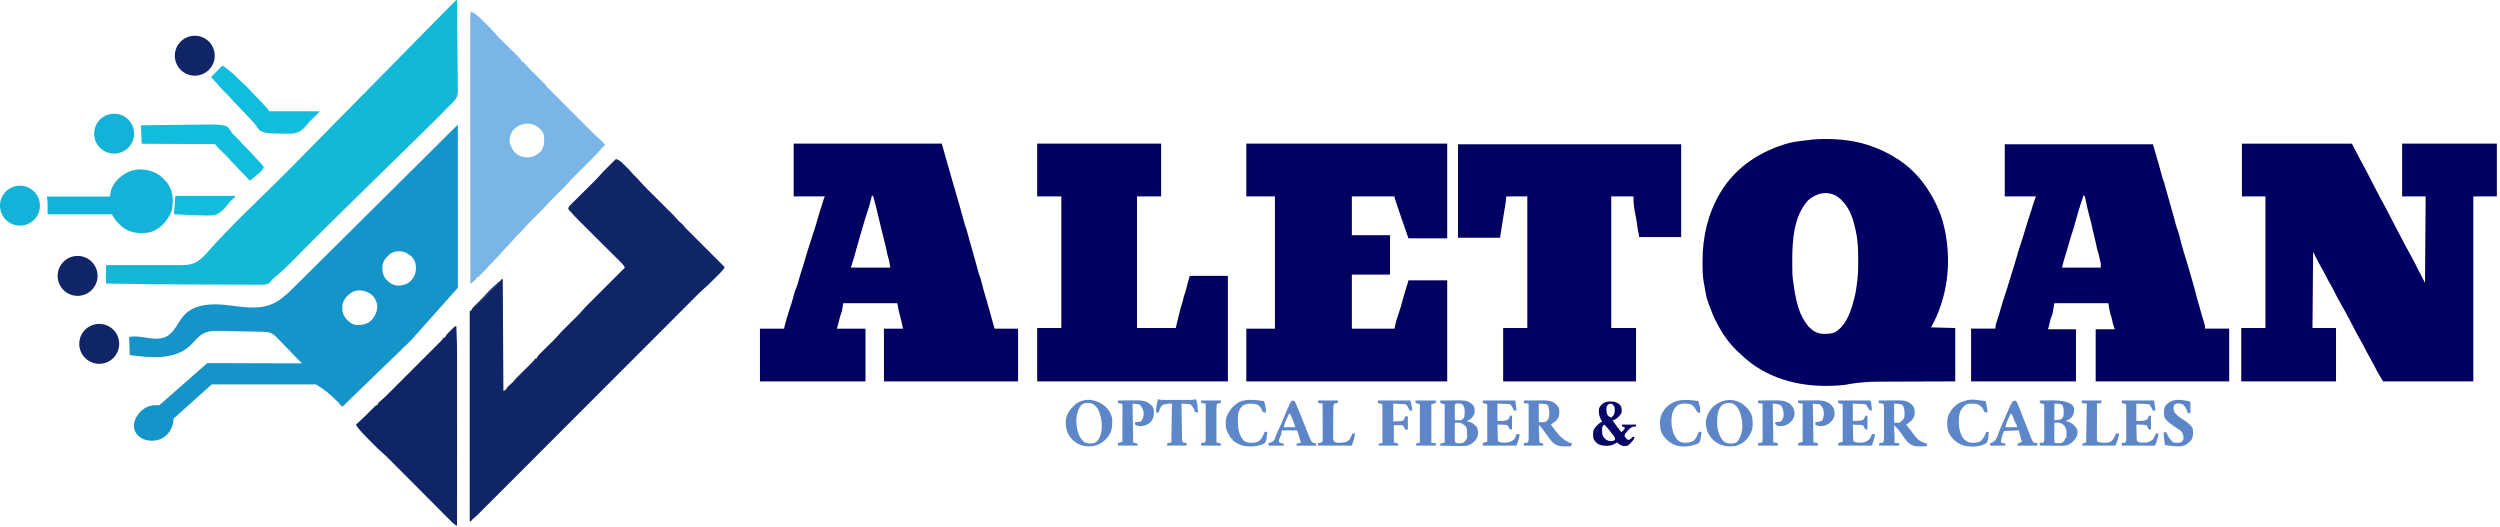 <svg width="223" height="47" viewBox="0 0 223 47" fill="none" xmlns="http://www.w3.org/2000/svg">
<path d="M172.251 29.201C173.713 26.57 174.097 23.5 173.486 20.55C173.471 20.485 173.457 20.419 173.442 20.354C173.206 19.269 172.773 18.226 172.197 17.277C172.177 17.243 172.157 17.211 172.137 17.179C171.448 16.03 170.539 15.038 169.422 14.288C169.363 14.25 169.304 14.211 169.245 14.173C168.434 13.642 167.517 13.216 166.594 12.924C166.531 12.905 166.47 12.887 166.41 12.869C165.103 12.479 163.643 12.359 162.286 12.409C162.077 12.418 161.871 12.427 161.663 12.448C161.6 12.456 161.538 12.464 161.476 12.472C160.844 12.546 160.205 12.611 159.584 12.755C157.095 13.439 154.876 14.856 153.511 17.087C153.481 17.137 153.452 17.186 153.423 17.235C152.341 19.069 151.868 21.142 151.867 23.258V23.424C151.867 24.02 151.871 24.605 151.976 25.194C151.994 25.288 152.012 25.381 152.028 25.475C152.119 26.007 152.202 26.563 152.398 27.067C152.446 27.183 152.49 27.301 152.533 27.419C152.686 27.841 152.848 28.248 153.056 28.647C153.084 28.7 153.112 28.752 153.14 28.804C153.587 29.688 154.179 30.558 154.895 31.247C154.934 31.284 154.973 31.32 155.011 31.356C155.222 31.557 155.433 31.757 155.65 31.951C157.939 33.946 160.956 34.592 163.92 34.389C163.979 34.384 164.035 34.38 164.092 34.376C164.394 34.355 164.685 34.325 164.98 34.252C165.845 34.111 166.716 34.041 167.594 34.044C167.828 34.044 168.061 34.043 168.295 34.042C168.736 34.039 169.178 34.038 169.62 34.037C170.225 34.036 170.831 34.033 171.438 34.03C171.82 34.029 172.203 34.028 172.585 34.026C173.198 34.024 173.805 34.023 174.406 34.021V29.258C173.673 29.238 172.962 29.22 172.251 29.201ZM165.751 23.461C165.751 24.137 165.726 24.79 165.616 25.458C165.604 25.545 165.593 25.632 165.581 25.719C165.508 26.213 165.396 26.685 165.251 27.163C165.234 27.217 165.218 27.272 165.201 27.327C164.926 28.204 164.518 29.13 163.702 29.626C163.405 29.764 163.142 29.777 162.816 29.779C162.744 29.78 162.672 29.781 162.598 29.781C162.052 29.748 161.686 29.504 161.314 29.122C160.937 28.666 160.641 28.118 160.455 27.556C160.441 27.513 160.426 27.469 160.41 27.424C160.165 26.657 160.053 25.857 159.945 25.061C159.935 24.993 159.925 24.925 159.915 24.854C159.881 24.58 159.877 24.308 159.875 24.032C159.874 23.977 159.873 23.923 159.873 23.867C159.872 23.691 159.871 23.515 159.871 23.339C159.87 23.279 159.87 23.219 159.87 23.157C159.869 21.414 160.022 19.239 161.272 17.881C161.999 17.218 163.006 16.982 163.877 17.523C164.806 18.178 165.248 19.258 165.477 20.346C165.494 20.431 165.514 20.515 165.534 20.599C165.74 21.488 165.751 22.373 165.751 23.282V23.461Z" fill="#000062"/>
<path d="M199.979 12.813H209.789C210.033 13.281 210.276 13.749 210.527 14.231C210.639 14.437 210.751 14.643 210.867 14.855C210.962 15.033 211.056 15.211 211.15 15.39C211.175 15.437 211.2 15.484 211.225 15.532C211.354 15.777 211.481 16.024 211.604 16.272C211.987 17.046 212.401 17.805 212.815 18.562C212.997 18.896 213.17 19.232 213.339 19.572C213.45 19.794 213.565 20.013 213.681 20.231C213.84 20.532 213.999 20.834 214.156 21.136C214.409 21.625 214.662 22.113 214.936 22.591C215.097 22.874 215.249 23.158 215.393 23.449C215.69 24.048 216.002 24.639 216.311 25.232C216.33 22.687 216.348 20.142 216.368 17.519H214.269V12.812H222.719V17.519H220.621V34.022H212.568C212.275 33.533 212.007 33.08 211.76 32.574C211.657 32.369 211.546 32.171 211.431 31.973C211.292 31.735 211.161 31.497 211.04 31.25C210.848 30.858 210.631 30.48 210.415 30.1C210.224 29.761 210.039 29.42 209.868 29.07C209.514 28.356 209.12 27.661 208.726 26.968C208.537 26.635 208.363 26.297 208.195 25.953C208.052 25.664 207.893 25.387 207.727 25.11C207.634 24.948 207.55 24.783 207.468 24.615C207.343 24.361 207.209 24.115 207.067 23.871C206.863 23.519 206.678 23.159 206.5 22.793C206.444 22.681 206.388 22.569 206.33 22.453C206.311 24.699 206.293 26.945 206.273 29.258H208.372V34.022H199.922V29.258H202.077V17.519H199.979V12.812V12.813Z" fill="#000062"/>
<path d="M88.715 29.315C88.664 29.139 88.614 28.963 88.565 28.786C88.374 28.068 88.171 27.353 87.962 26.64C87.818 26.148 87.671 25.658 87.549 25.16C87.523 25.052 87.495 24.943 87.467 24.835C87.388 24.642 87.322 24.45 87.266 24.248C87.255 24.209 87.245 24.171 87.235 24.133C87.212 24.049 87.188 23.965 87.165 23.881C87.103 23.653 87.04 23.426 86.977 23.198C86.964 23.151 86.951 23.104 86.939 23.058C86.806 22.577 86.669 22.096 86.532 21.617C86.452 21.342 86.369 21.067 86.3 20.789C86.262 20.632 86.225 20.481 86.165 20.332C86.096 20.159 86.049 19.985 86.001 19.806C85.857 19.261 85.705 18.719 85.547 18.178C85.536 18.14 85.525 18.103 85.514 18.066C85.41 17.707 85.305 17.349 85.201 16.991C85.053 16.486 84.904 15.981 84.762 15.475C84.514 14.586 84.261 13.699 84.008 12.812H70.795V17.519H73.573C73.536 17.595 73.506 17.668 73.484 17.738C73.421 17.957 73.355 18.175 73.282 18.391C73.15 18.778 73.028 19.166 72.921 19.561C72.833 19.886 72.739 20.207 72.631 20.525C72.57 20.705 72.508 20.883 72.452 21.065C72.389 21.283 72.323 21.5 72.25 21.715C72.102 22.151 71.961 22.586 71.84 23.031C71.757 23.34 71.667 23.643 71.564 23.946C71.444 24.296 71.341 24.649 71.242 25.005C71.169 25.269 71.099 25.524 70.991 25.776C70.913 25.958 70.858 26.133 70.807 26.323C70.729 26.62 70.65 26.913 70.555 27.204C70.43 27.571 70.31 27.938 70.203 28.311C70.187 28.365 70.172 28.418 70.157 28.472C70.103 28.658 70.049 28.844 70.001 29.031C69.981 29.128 69.963 29.221 69.944 29.315H67.789V34.022H77.203V29.315H74.651C74.705 29.127 74.759 28.938 74.807 28.748C74.859 28.532 74.908 28.316 74.979 28.104C75.008 28.023 75.05 27.897 75.105 27.727C75.143 27.496 75.181 27.271 75.218 27.047H80.038C80.103 27.402 80.164 27.736 80.257 28.081C80.371 28.491 80.465 28.897 80.549 29.315H78.847V34.022H90.813V29.315H88.715ZM75.898 23.871C76.011 23.497 76.124 23.125 76.241 22.753C76.29 22.585 76.332 22.416 76.374 22.246C76.449 21.96 76.537 21.677 76.622 21.394C76.764 20.915 76.905 20.435 77.04 19.954C77.157 19.536 77.287 19.123 77.43 18.713C77.52 18.449 77.592 18.187 77.656 17.916L77.77 17.463H77.883C78.028 18.002 78.17 18.541 78.296 19.085C78.391 19.497 78.491 19.909 78.591 20.32C78.61 20.401 78.63 20.482 78.65 20.562C78.773 21.071 78.898 21.579 79.027 22.086C79.079 22.302 79.123 22.518 79.163 22.736C79.179 22.819 79.206 22.911 79.244 23.013C79.333 23.291 79.367 23.583 79.415 23.871H75.898Z" fill="#010162"/>
<path d="M196.689 29.313C196.689 29.162 196.681 29.051 196.663 28.98C196.573 28.701 196.49 28.42 196.41 28.137C196.397 28.089 196.383 28.043 196.37 27.996C196.343 27.899 196.316 27.802 196.288 27.705C196.246 27.555 196.203 27.405 196.161 27.256C196.133 27.156 196.105 27.058 196.078 26.958C196.064 26.91 196.05 26.863 196.037 26.816C195.978 26.607 195.918 26.398 195.865 26.187C195.823 26.018 195.781 25.849 195.735 25.681C195.719 25.625 195.703 25.571 195.688 25.516C195.669 25.452 195.652 25.389 195.634 25.327C195.614 25.259 195.595 25.193 195.577 25.127C195.311 24.201 195.048 23.273 194.754 22.355C194.644 22.015 194.553 21.676 194.474 21.328C194.413 21.051 194.343 20.786 194.244 20.52C194.179 20.358 194.128 20.204 194.085 20.035C194.027 19.796 193.962 19.559 193.896 19.322C193.879 19.263 193.863 19.206 193.847 19.148C193.694 18.603 193.539 18.058 193.383 17.514C193.299 17.224 193.213 16.934 193.138 16.642C193.093 16.456 193.048 16.277 192.975 16.1C192.915 15.954 192.875 15.814 192.835 15.66C192.739 15.263 192.473 14.333 192.039 12.867H178.826V17.517H181.605C181.546 17.664 181.488 17.81 181.441 17.96C181.364 18.218 181.285 18.475 181.201 18.73C180.98 19.38 180.781 20.036 180.584 20.693C180.493 21.002 180.4 21.308 180.295 21.612C180.153 22.026 180.025 22.442 179.907 22.862C179.791 23.277 179.667 23.689 179.535 24.1C179.422 24.448 179.312 24.798 179.208 25.15C179.093 25.537 178.975 25.922 178.845 26.305C178.702 26.726 178.566 27.147 178.45 27.576C178.364 27.899 178.269 28.215 178.16 28.53C178.114 28.657 178.072 28.787 178.032 28.916C178.013 29.051 177.994 29.182 177.975 29.313H175.82V34.02H185.177V29.37H182.682C182.746 29.148 182.805 28.944 182.849 28.721C182.866 28.634 182.886 28.548 182.909 28.462C182.967 28.308 183.023 28.158 183.079 28.009C183.137 27.681 183.193 27.363 183.249 27.045H188.07C188.145 27.574 188.211 27.919 188.268 28.079C188.338 28.243 188.378 28.397 188.41 28.572C188.426 28.669 188.445 28.765 188.467 28.859L188.637 29.37H186.935V34.02H198.844V29.313H196.689ZM187.389 23.869H183.93C184.031 23.462 184.133 23.067 184.263 22.671C184.379 22.312 184.487 21.951 184.585 21.586C184.691 21.197 184.812 20.815 184.944 20.434C184.999 20.264 185.045 20.094 185.087 19.92C185.162 19.626 185.251 19.335 185.337 19.045C185.357 18.977 185.377 18.909 185.397 18.84C185.541 18.358 185.692 17.879 185.858 17.404C185.987 17.533 185.992 17.573 186.021 17.748C186.07 18.012 186.126 18.273 186.187 18.535C186.197 18.576 186.207 18.616 186.216 18.658C186.304 19.024 186.401 19.388 186.498 19.752C186.568 20.016 186.629 20.279 186.679 20.548C186.727 20.784 186.789 21.016 186.848 21.25C186.93 21.572 186.999 21.894 187.065 22.22C187.106 22.396 187.162 22.563 187.219 22.735C187.241 22.833 187.261 22.931 187.279 23.029C187.308 23.183 187.339 23.323 187.389 23.472V23.869Z" fill="#000062"/>
<path d="M111.172 12.812H129.092V21.262H125.633C125.548 21.018 125.464 20.773 125.378 20.522C125.192 19.982 125.006 19.444 124.817 18.905C124.529 18.077 124.385 17.615 124.385 17.519H120.586V20.979H123.988V24.495H120.586V29.315H124.385C124.441 29.072 124.497 28.828 124.555 28.578C124.617 28.385 124.68 28.194 124.747 28.004C124.894 27.576 125.02 27.148 125.131 26.71C125.249 26.247 125.394 25.793 125.543 25.34C125.577 25.229 125.605 25.117 125.633 25.005H129.092V34.022H111.172V29.315H113.724V17.519H111.172V12.812Z" fill="#010162"/>
<path d="M130.055 12.867H149.96V21.147H146.217C146.118 20.618 146.026 20.107 145.959 19.576C145.938 19.427 145.912 19.284 145.877 19.137C145.82 18.901 145.787 18.662 145.756 18.421C145.751 18.384 145.746 18.346 145.741 18.308C145.708 18.039 145.707 17.793 145.707 17.518H143.722V29.257H145.933V34.02H134.081V29.257H136.236V17.518H134.365C134.346 17.686 134.327 17.855 134.308 18.028C134.293 18.132 134.277 18.235 134.261 18.338C134.252 18.393 134.243 18.448 134.234 18.505C134.225 18.563 134.215 18.621 134.205 18.68C134.185 18.805 134.164 18.931 134.145 19.055C134.134 19.119 134.124 19.183 134.113 19.249C134.061 19.574 134.008 19.898 133.957 20.222C133.939 20.338 133.92 20.454 133.901 20.57C133.894 20.619 133.886 20.667 133.878 20.718C133.851 20.88 133.825 21.042 133.798 21.204H130.055V12.867Z" fill="#010162"/>
<path d="M92.516 12.812H103.574V17.519H101.419V29.258H104.878C104.996 28.788 105.111 28.316 105.222 27.844C105.289 27.553 105.364 27.27 105.465 26.989C105.519 26.824 105.553 26.657 105.585 26.487C105.606 26.407 105.634 26.32 105.671 26.228C105.731 26.078 105.77 25.932 105.807 25.774C105.904 25.383 106.015 24.995 106.126 24.608H109.528V34.022H92.516V29.258H94.671V17.519H92.516V12.812Z" fill="#000062"/>
<path d="M156.314 37.311C156.227 36.758 155.868 36.367 155.435 36.038C154.559 35.438 153.485 35.626 152.741 36.346C152.365 36.775 152.128 37.292 152.159 37.873C152.237 38.471 152.475 38.956 152.935 39.358C153.538 39.799 154.06 39.875 154.794 39.782C155.204 39.695 155.659 39.394 155.906 39.056C155.929 39.022 155.952 38.988 155.974 38.955C156.362 38.434 156.38 37.935 156.314 37.311ZM155.017 39.348C154.825 39.538 154.651 39.558 154.386 39.572C154.077 39.553 153.88 39.511 153.667 39.282C153.285 38.771 153.163 38.228 153.17 37.597C153.171 37.543 153.171 37.488 153.171 37.432C153.183 36.945 153.252 36.56 153.56 36.172C153.893 35.921 154.216 35.893 154.613 36.006C155.135 36.358 155.258 36.868 155.374 37.453C155.479 38.084 155.393 38.812 155.017 39.348Z" fill="#5D86C8"/>
<path d="M98.585 36.247C98.525 36.203 98.467 36.161 98.409 36.119C97.651 35.572 96.713 35.479 95.938 36.057C95.455 36.484 95.106 36.932 95.063 37.594C95.057 38.297 95.195 38.719 95.671 39.231C96.101 39.631 96.558 39.807 97.136 39.816C97.814 39.8 98.217 39.597 98.692 39.125C99.142 38.628 99.222 38.177 99.219 37.517C99.176 36.994 98.96 36.605 98.585 36.247ZM98.118 38.955C97.981 39.219 97.884 39.387 97.615 39.522C97.31 39.576 97.021 39.594 96.738 39.452C96.277 39.081 96.111 38.569 96.043 37.999C96.037 37.94 96.032 37.881 96.027 37.821C96.022 37.773 96.017 37.725 96.013 37.677C95.987 37.178 96.103 36.545 96.431 36.154C96.722 35.889 96.991 35.925 97.363 35.977C97.691 36.12 97.881 36.353 98.028 36.677C98.289 37.381 98.397 38.239 98.118 38.955Z" fill="#5C86C8"/>
<path d="M131.751 38.113C131.555 37.891 131.372 37.717 131.084 37.634C131.024 37.621 130.966 37.608 130.907 37.595V37.482H131.021C131.27 37.301 131.424 37.155 131.531 36.858C131.55 36.589 131.565 36.343 131.388 36.129C131.35 36.095 131.313 36.062 131.276 36.029C130.969 35.74 130.547 35.711 130.141 35.711C130.098 35.712 130.056 35.712 130.014 35.713C129.876 35.713 129.738 35.714 129.6 35.715C129.504 35.716 129.408 35.717 129.313 35.718C129.031 35.719 128.75 35.721 128.469 35.724V35.951C128.604 35.989 128.735 36.027 128.866 36.064V39.467C128.732 39.505 128.6 39.543 128.469 39.58V39.75C128.748 39.757 129.028 39.763 129.308 39.767C129.423 39.768 129.538 39.77 129.653 39.771C130.07 39.782 130.492 39.806 130.907 39.75C131.286 39.618 131.553 39.385 131.758 39.041C131.881 38.734 131.871 38.419 131.751 38.113ZM130.074 35.989C130.268 35.991 130.323 35.994 130.482 36.114C130.699 36.421 130.658 36.778 130.624 37.142C130.558 37.336 130.519 37.36 130.34 37.482C130.246 37.489 130.148 37.492 130.045 37.489C129.995 37.488 129.944 37.487 129.891 37.486C129.852 37.485 129.813 37.483 129.773 37.482C129.771 37.247 129.77 37.011 129.77 36.776C129.769 36.709 129.769 36.642 129.768 36.573C129.768 36.509 129.768 36.445 129.767 36.38C129.767 36.321 129.767 36.262 129.767 36.2C129.778 35.972 129.868 35.996 130.075 35.989H130.074ZM130.624 39.41C130.439 39.533 130.38 39.539 130.167 39.538C130.117 39.538 130.067 39.538 130.016 39.538C129.93 39.528 129.849 39.486 129.773 39.41C129.764 39.297 129.761 39.17 129.762 39.027C129.762 38.989 129.762 38.951 129.762 38.913C129.763 38.792 129.765 38.672 129.766 38.552C129.767 38.471 129.767 38.389 129.767 38.308C129.769 38.108 129.771 37.908 129.773 37.709C129.854 37.706 129.935 37.704 130.016 37.702C130.062 37.701 130.107 37.7 130.153 37.699C130.355 37.714 130.471 37.809 130.624 37.936C130.658 37.962 130.692 37.989 130.726 38.017C130.882 38.221 130.863 38.511 130.868 38.758C130.87 38.82 130.873 38.883 130.875 38.947C130.845 39.166 130.776 39.254 130.624 39.41Z" fill="#5D86C8"/>
<path d="M185.227 38.207C185.024 37.919 184.798 37.697 184.448 37.605C184.407 37.6 184.367 37.596 184.328 37.591V37.478C184.403 37.478 184.486 37.456 184.576 37.414C184.79 37.261 184.919 37.101 184.982 36.842C185.017 36.594 185.039 36.387 184.895 36.173C184.569 35.856 183.952 35.702 183.044 35.711C182.951 35.712 182.859 35.713 182.766 35.714C182.493 35.715 182.219 35.717 181.946 35.72V35.947C182.081 35.985 182.212 36.023 182.343 36.06C182.344 36.448 182.345 36.836 182.346 37.224C182.346 37.421 182.346 37.619 182.347 37.816C182.347 38.01 182.348 38.204 182.348 38.398C182.348 38.472 182.349 38.546 182.349 38.618C182.349 38.691 182.349 38.764 182.349 38.835V39.035C182.349 39.202 182.36 39.313 182.286 39.463C182.227 39.474 182.169 39.486 182.112 39.498C182.055 39.505 182 39.512 181.945 39.519V39.746C182.222 39.75 182.499 39.752 182.776 39.754C182.888 39.755 183.002 39.756 183.115 39.756C183.281 39.759 183.448 39.761 183.614 39.762C183.668 39.762 183.72 39.763 183.773 39.763C184.049 39.767 184.266 39.771 184.525 39.665C184.888 39.438 185.157 39.199 185.291 38.782C185.34 38.564 185.333 38.406 185.227 38.207H185.227ZM183.25 36.003C183.628 36.003 183.866 36.041 183.964 36.117C184.063 36.328 184.082 36.511 184.079 36.741C184.082 36.78 184.083 36.819 184.085 36.86C184.086 37.091 184.05 37.187 183.9 37.364C183.769 37.44 183.553 37.478 183.25 37.478V36.003ZM184.331 38.74C184.331 38.8 184.33 38.862 184.33 38.925C184.329 38.971 184.328 39.017 184.328 39.066H184.214C184.211 39.098 184.207 39.131 184.203 39.165C184.134 39.359 184.053 39.417 183.874 39.519C183.683 39.541 183.498 39.541 183.307 39.519C183.269 39.482 183.248 39.407 183.244 39.295C183.244 39.221 183.244 39.148 183.244 39.072C183.244 39.033 183.245 38.994 183.245 38.955C183.245 38.83 183.246 38.705 183.246 38.58C183.246 38.496 183.247 38.411 183.247 38.327C183.247 38.119 183.248 37.912 183.25 37.705C183.321 37.703 183.392 37.702 183.465 37.7C183.505 37.699 183.545 37.699 183.586 37.698C183.842 37.712 184.003 37.832 184.175 38.013C184.333 38.254 184.334 38.454 184.331 38.74H184.331Z" fill="#5D86C8"/>
<path d="M170.848 38.935C170.706 38.739 170.559 38.547 170.409 38.358C170.38 38.32 170.352 38.284 170.323 38.248C170.268 38.177 170.212 38.107 170.157 38.037C170.114 37.983 170.073 37.931 170.032 37.879C170.147 37.803 170.257 37.725 170.366 37.642C170.593 37.446 170.749 37.241 170.789 36.938C170.793 36.656 170.802 36.394 170.611 36.174C170.568 36.134 170.525 36.095 170.483 36.057C170.161 35.757 169.791 35.711 169.369 35.711C169.323 35.712 169.278 35.712 169.233 35.713C169.086 35.713 168.94 35.714 168.794 35.715C168.692 35.716 168.591 35.717 168.49 35.718C168.191 35.719 167.893 35.721 167.594 35.724V35.951C167.729 35.97 167.86 35.989 167.991 36.008C168.028 36.132 168.048 36.243 168.055 36.374V36.532C168.055 36.593 168.055 36.653 168.055 36.712C168.055 36.778 168.055 36.842 168.055 36.906C168.055 37.041 168.055 37.176 168.055 37.311C168.055 37.525 168.055 37.738 168.055 37.951C168.055 38.09 168.055 38.229 168.055 38.368C168.055 38.436 168.055 38.502 168.055 38.568C168.055 38.634 168.055 38.698 168.055 38.762C168.055 38.823 168.055 38.882 168.055 38.942C168.055 39.128 168.043 39.288 167.991 39.467C167.876 39.486 167.763 39.505 167.65 39.523C167.631 39.601 167.612 39.675 167.594 39.75H169.408V39.523H169.011C168.992 38.984 168.973 38.46 168.955 37.936C169.249 38.195 169.501 38.498 169.714 38.843C169.862 39.057 170.007 39.269 170.189 39.457C170.508 39.746 170.793 39.82 171.219 39.817C171.266 39.816 171.312 39.815 171.358 39.814C171.521 39.812 171.684 39.81 171.847 39.807C171.866 39.731 171.885 39.655 171.904 39.58C171.454 39.459 171.132 39.317 170.848 38.935ZM169.862 37.255C169.755 37.467 169.62 37.603 169.408 37.709H168.955V36.008C169.371 36.008 169.628 36.052 169.727 36.142C169.914 36.499 169.907 36.859 169.862 37.255Z" fill="#5C86C8"/>
<path d="M140.032 39.505C139.529 39.277 139.111 38.929 138.778 38.46C138.745 38.416 138.713 38.375 138.681 38.333C138.567 38.181 138.452 38.03 138.338 37.879C138.471 37.779 138.605 37.678 138.738 37.577C138.956 37.378 139.063 37.23 139.087 36.93C139.091 36.648 139.116 36.399 138.917 36.179C138.873 36.139 138.83 36.099 138.788 36.06C138.47 35.76 138.104 35.711 137.683 35.711C137.638 35.712 137.594 35.712 137.55 35.713C137.408 35.713 137.266 35.714 137.123 35.715C137.025 35.716 136.926 35.717 136.827 35.718C136.537 35.719 136.246 35.721 135.956 35.724C135.936 35.801 135.918 35.876 135.899 35.951C136.053 35.97 136.203 35.989 136.353 36.008C136.354 36.394 136.355 36.781 136.356 37.168C136.356 37.366 136.356 37.563 136.357 37.76C136.357 37.953 136.358 38.147 136.358 38.34C136.358 38.415 136.358 38.487 136.358 38.561C136.358 38.634 136.358 38.705 136.358 38.776V38.975C136.359 39.163 136.355 39.288 136.295 39.467C136.181 39.486 136.067 39.505 135.955 39.523C135.936 39.601 135.917 39.675 135.898 39.75H137.656V39.58C137.541 39.542 137.428 39.504 137.316 39.467C137.297 38.946 137.278 38.441 137.259 37.936C137.337 37.968 137.4 38.017 137.449 38.08C137.48 38.119 137.51 38.158 137.54 38.198C137.643 38.332 137.744 38.467 137.843 38.604C137.869 38.641 137.895 38.678 137.921 38.714C137.975 38.789 138.028 38.863 138.082 38.938C138.208 39.12 138.335 39.293 138.489 39.451C138.812 39.743 139.093 39.82 139.524 39.817C139.571 39.816 139.617 39.815 139.663 39.814C139.826 39.812 139.988 39.81 140.152 39.807C140.171 39.711 140.19 39.617 140.208 39.523C140.148 39.517 140.09 39.512 140.031 39.505H140.032ZM138.167 37.255C138.081 37.464 138.019 37.51 137.827 37.652H137.26V36.008C137.676 36.008 137.933 36.039 138.032 36.103C138.23 36.435 138.213 36.883 138.167 37.255Z" fill="#5C86C8"/>
<path d="M145.763 38.044H145.933V37.874H144.686V38.044C144.763 38.064 144.838 38.083 144.913 38.101V38.271C144.82 38.373 144.726 38.467 144.629 38.555C144.344 38.208 144.077 37.856 143.835 37.477H143.949C144.238 37.345 144.463 37.122 144.629 36.854C144.677 36.63 144.665 36.438 144.584 36.224C144.448 36.009 144.241 35.913 144.005 35.833C143.398 35.774 142.942 35.81 142.644 36.4C142.571 36.833 142.652 37.169 142.866 37.547C142.887 37.581 142.907 37.614 142.928 37.648H142.814C142.541 37.846 142.277 38.073 142.134 38.385C142.1 38.66 142.064 38.981 142.191 39.235C142.372 39.502 142.521 39.632 142.834 39.719C143.324 39.806 143.722 39.798 144.146 39.524C144.175 39.503 144.204 39.483 144.232 39.462C144.341 39.557 144.432 39.63 144.505 39.681C144.737 39.803 144.945 39.819 145.196 39.746C145.466 39.548 145.684 39.315 145.82 39.008C145.762 38.989 145.706 38.971 145.65 38.952C145.616 38.989 145.583 39.025 145.551 39.061C145.423 39.178 145.369 39.235 145.196 39.235C145.064 39.133 144.987 39.046 144.916 38.895C144.906 38.816 144.929 38.743 144.984 38.676C145.196 38.415 145.411 38.092 145.763 38.044ZM143.325 36.23C143.455 36.07 143.52 36.003 143.729 36.003C143.868 36.077 143.922 36.153 144.005 36.286C144.051 36.535 144.066 36.8 143.941 37.026C143.889 37.088 143.816 37.163 143.722 37.251C143.539 37.189 143.472 37.13 143.37 36.968C143.275 36.729 143.279 36.48 143.325 36.23ZM143.507 39.323C143.27 39.265 143.146 39.132 143.007 38.939C142.912 38.749 142.905 38.617 142.906 38.406C142.906 38.342 142.906 38.278 142.905 38.212C142.92 38.1 142.957 38.009 143.014 37.937C143.042 37.916 143.07 37.895 143.098 37.874C143.34 38.103 143.54 38.352 143.739 38.618C143.771 38.659 143.802 38.7 143.834 38.741C143.866 38.783 143.895 38.822 143.923 38.86C143.95 38.895 143.976 38.93 144.004 38.967C144.043 39.033 144.062 39.122 144.062 39.235C143.849 39.378 143.752 39.357 143.507 39.323Z" fill="#060666"/>
<path d="M156.82 35.723C157.102 35.721 157.383 35.718 157.665 35.717C157.76 35.717 157.856 35.716 157.951 35.715C158.089 35.714 158.227 35.713 158.366 35.713C158.408 35.712 158.45 35.712 158.493 35.711C158.945 35.711 159.354 35.771 159.712 36.064C159.999 36.368 160.077 36.564 160.072 36.978C160.032 37.311 159.844 37.54 159.599 37.759C159.275 37.988 158.974 38.053 158.578 37.992C158.491 37.942 158.415 37.885 158.351 37.822V37.652C158.386 37.651 158.421 37.65 158.457 37.65C158.597 37.641 158.726 37.629 158.862 37.595C158.941 37.508 158.998 37.414 159.032 37.312C159.051 37.274 159.069 37.237 159.089 37.198C159.123 36.835 159.095 36.555 158.919 36.234C158.782 36.074 158.518 35.998 158.125 36.008C158.143 37.149 158.162 38.291 158.181 39.467C158.313 39.485 158.445 39.504 158.578 39.523V39.75H156.82V39.523C156.875 39.517 156.93 39.509 156.987 39.502C157.044 39.49 157.102 39.478 157.161 39.467C157.236 39.316 157.224 39.202 157.224 39.033V38.831C157.224 38.758 157.223 38.685 157.223 38.611C157.223 38.536 157.222 38.462 157.222 38.386C157.222 38.189 157.222 37.992 157.221 37.794C157.221 37.593 157.22 37.392 157.22 37.191C157.22 36.796 157.218 36.402 157.217 36.007C157.086 35.988 156.955 35.969 156.82 35.95V35.723Z" fill="#5C86C8"/>
<path d="M160.398 35.723C160.68 35.721 160.961 35.718 161.243 35.717C161.338 35.717 161.434 35.716 161.529 35.715C161.668 35.714 161.805 35.713 161.944 35.713C161.986 35.712 162.028 35.712 162.071 35.711C162.523 35.711 162.932 35.771 163.291 36.064C163.578 36.368 163.655 36.564 163.65 36.978C163.61 37.311 163.422 37.54 163.177 37.759C162.846 37.993 162.558 38.037 162.156 37.992C162.069 37.954 161.993 37.916 161.93 37.879V37.652C161.964 37.65 161.999 37.649 162.035 37.648C162.226 37.64 162.398 37.587 162.553 37.489C162.699 37.18 162.724 36.842 162.634 36.512C162.557 36.32 162.475 36.212 162.327 36.064C162.121 36.045 161.913 36.026 161.703 36.008C161.721 37.149 161.74 38.291 161.759 39.467C161.891 39.485 162.023 39.504 162.156 39.523V39.75H160.398V39.523C160.529 39.486 160.662 39.448 160.795 39.41V36.008C160.664 35.989 160.533 35.97 160.398 35.951V35.724V35.723Z" fill="#5D86C8"/>
<path d="M99.719 35.723C100 35.721 100.281 35.718 100.563 35.717C100.658 35.717 100.754 35.716 100.85 35.715C100.988 35.714 101.126 35.713 101.264 35.713C101.306 35.712 101.348 35.712 101.391 35.711C101.785 35.711 102.204 35.744 102.519 36C102.554 36.028 102.59 36.056 102.626 36.085C102.803 36.251 102.885 36.348 102.925 36.594C102.935 37.024 102.923 37.338 102.614 37.666C102.293 37.938 102.027 38.018 101.607 38.011C101.468 37.991 101.371 37.948 101.25 37.878V37.651C101.284 37.651 101.319 37.653 101.354 37.653C101.498 37.648 101.621 37.635 101.76 37.595C101.981 37.342 102.026 37.109 102.013 36.776C101.968 36.528 101.854 36.321 101.704 36.12C101.585 36.056 101.358 36.018 101.023 36.007C101.042 37.148 101.06 38.29 101.08 39.466C101.211 39.504 101.342 39.541 101.477 39.58V39.75H99.719V39.523C99.85 39.486 99.982 39.448 100.116 39.41C100.117 38.983 100.118 38.556 100.119 38.129C100.119 37.931 100.119 37.733 100.12 37.534C100.121 37.306 100.121 37.079 100.121 36.851C100.121 36.779 100.122 36.708 100.122 36.635V36.435C100.123 36.377 100.123 36.319 100.123 36.259C100.124 36.166 100.103 36.082 100.059 36.007C99.945 35.982 99.831 35.963 99.719 35.95V35.723Z" fill="#5D87C8"/>
<path d="M181.38 39.469C181.274 39.309 181.207 39.156 181.138 38.978C181.105 38.89 181.071 38.801 181.037 38.713C181.018 38.665 181.001 38.618 180.983 38.572C180.889 38.326 180.792 38.082 180.693 37.838C180.572 37.536 180.45 37.234 180.334 36.93C180.245 36.694 180.153 36.459 180.06 36.225C180.035 36.167 180.011 36.109 179.987 36.052C179.919 35.891 179.894 35.805 179.737 35.727C179.59 35.725 179.447 35.88 179.31 36.192C179.293 36.232 179.276 36.271 179.259 36.31C179.203 36.438 179.146 36.567 179.091 36.695C179.053 36.783 179.015 36.87 178.976 36.958C178.734 37.512 178.478 38.064 178.271 38.632C178.232 38.742 178.189 38.85 178.147 38.958C178.047 39.195 177.95 39.361 177.708 39.465C177.645 39.486 177.584 39.506 177.523 39.526V39.752H178.884V39.582C178.749 39.544 178.618 39.506 178.487 39.469C178.509 39.114 178.603 38.774 178.771 38.448C179.215 38.429 179.645 38.41 180.075 38.391C180.128 38.599 180.178 38.807 180.237 39.014C180.252 39.062 180.266 39.109 180.281 39.157C180.296 39.207 180.311 39.255 180.325 39.304C180.337 39.341 180.348 39.376 180.359 39.412C180.224 39.47 180.093 39.526 179.962 39.582V39.752H181.72V39.526C181.609 39.515 181.496 39.496 181.38 39.469ZM179.905 38.108H178.884C178.924 37.908 178.954 37.776 179.034 37.598C179.051 37.558 179.069 37.518 179.087 37.477C179.106 37.436 179.124 37.395 179.143 37.352C179.162 37.31 179.181 37.268 179.2 37.225C179.246 37.122 179.292 37.02 179.338 36.917H179.452C179.475 36.976 179.498 37.035 179.522 37.097C179.553 37.175 179.584 37.253 179.615 37.331C179.63 37.371 179.645 37.41 179.661 37.45C179.731 37.626 179.8 37.779 179.905 37.938V38.108Z" fill="#5D87C8"/>
<path d="M117.069 39.469C116.948 39.347 116.898 39.234 116.833 39.077C116.817 39.037 116.802 38.998 116.786 38.959C116.731 38.825 116.677 38.692 116.624 38.558C116.604 38.509 116.585 38.461 116.566 38.413C116.46 38.148 116.354 37.882 116.251 37.614C116.132 37.299 116.008 36.987 115.875 36.676L115.708 36.294C115.687 36.239 115.665 36.185 115.644 36.132C115.625 36.085 115.606 36.038 115.588 35.992C115.557 35.912 115.521 35.843 115.481 35.783C115.406 35.751 115.33 35.732 115.255 35.727C115.179 35.802 115.121 35.879 115.08 35.956C115.059 36.004 115.037 36.051 115.016 36.098C114.992 36.151 114.968 36.203 114.944 36.256C114.918 36.313 114.893 36.369 114.868 36.425C114.709 36.777 114.553 37.129 114.418 37.491C114.332 37.725 114.234 37.944 114.12 38.165C113.995 38.407 113.892 38.649 113.798 38.906C113.758 39.019 113.714 39.132 113.667 39.243C113.551 39.386 113.495 39.413 113.316 39.48C113.262 39.495 113.209 39.511 113.156 39.526V39.753H114.517V39.583C114.385 39.554 114.253 39.516 114.12 39.469C114.072 39.361 114.067 39.261 114.106 39.17C114.17 39.025 114.234 38.881 114.29 38.732C114.31 38.617 114.328 38.504 114.347 38.392H115.708C115.782 38.637 115.854 38.882 115.932 39.126C115.946 39.168 115.96 39.209 115.974 39.249C115.989 39.293 116.003 39.335 116.017 39.377C116.028 39.409 116.038 39.439 116.048 39.469C115.915 39.508 115.783 39.545 115.651 39.583V39.753H117.409V39.583C117.295 39.548 117.181 39.51 117.069 39.469ZM114.517 38.108C114.557 37.909 114.587 37.776 114.666 37.599C114.684 37.558 114.702 37.519 114.72 37.477C114.738 37.436 114.757 37.395 114.776 37.353C114.795 37.311 114.814 37.269 114.833 37.226C114.879 37.123 114.924 37.02 114.971 36.917H115.084C115.272 37.308 115.423 37.69 115.538 38.108H114.517Z" fill="#5D86C8"/>
<path d="M132.266 35.719H135.158C135.233 36.135 135.271 36.437 135.271 36.626H135.044C135.029 36.595 135.014 36.563 134.999 36.531C134.979 36.49 134.959 36.449 134.938 36.407C134.919 36.366 134.899 36.325 134.878 36.283C134.839 36.204 134.781 36.129 134.704 36.06C134.624 36.046 134.537 36.038 134.445 36.036C134.399 36.034 134.354 36.032 134.306 36.03C134.248 36.028 134.19 36.026 134.13 36.024C133.945 36.018 133.76 36.01 133.57 36.003V37.534C134.016 37.571 134.338 37.533 134.534 37.421C134.601 37.306 134.658 37.193 134.704 37.08H134.874V38.328C134.799 38.309 134.725 38.291 134.647 38.271C134.624 38.215 134.601 38.158 134.577 38.101C134.544 38.044 134.511 37.989 134.477 37.931C134.308 37.895 134.182 37.88 134.013 37.881C133.97 37.88 133.928 37.879 133.884 37.878C133.779 37.875 133.675 37.874 133.57 37.874C133.574 38.118 133.581 38.361 133.588 38.605C133.589 38.674 133.59 38.744 133.591 38.815C133.593 38.881 133.595 38.948 133.598 39.015C133.599 39.077 133.601 39.138 133.602 39.201C133.61 39.249 133.618 39.298 133.627 39.349C133.833 39.486 133.938 39.479 134.183 39.48C134.251 39.481 134.32 39.482 134.39 39.483C134.662 39.455 134.847 39.359 135.059 39.189C135.177 39.042 135.222 38.905 135.271 38.724H135.555C135.54 38.809 135.525 38.895 135.509 38.98C135.5 39.027 135.492 39.074 135.483 39.123C135.431 39.336 135.348 39.54 135.271 39.745H132.266V39.518C132.396 39.481 132.529 39.443 132.663 39.405V36.059C132.532 36.022 132.401 35.984 132.266 35.946V35.719Z" fill="#5D86C8"/>
<path d="M189.258 35.719H192.15C192.187 36.018 192.225 36.318 192.263 36.626H192.037C192.021 36.595 192.006 36.563 191.991 36.531C191.971 36.49 191.951 36.449 191.93 36.407C191.911 36.366 191.891 36.325 191.87 36.283C191.831 36.204 191.773 36.129 191.696 36.06C191.616 36.046 191.529 36.038 191.437 36.036C191.391 36.034 191.346 36.032 191.298 36.03C191.24 36.028 191.182 36.026 191.122 36.024C190.938 36.018 190.753 36.01 190.562 36.003V37.534C191.009 37.571 191.33 37.533 191.526 37.421C191.593 37.306 191.65 37.193 191.696 37.08H191.866V38.328C191.792 38.309 191.717 38.291 191.64 38.271C191.616 38.215 191.593 38.158 191.569 38.101C191.536 38.044 191.504 37.989 191.469 37.931C191.3 37.895 191.175 37.88 191.005 37.881C190.963 37.88 190.92 37.879 190.876 37.878C190.771 37.875 190.667 37.874 190.562 37.874C190.567 38.118 190.573 38.361 190.58 38.605C190.581 38.674 190.583 38.744 190.584 38.815C190.586 38.881 190.588 38.948 190.59 39.015C190.591 39.077 190.593 39.138 190.594 39.201C190.602 39.249 190.61 39.298 190.619 39.349C190.825 39.486 190.93 39.479 191.175 39.48C191.244 39.481 191.313 39.482 191.382 39.483C191.641 39.456 191.821 39.375 192.022 39.211C192.105 39.108 192.16 39.004 192.217 38.884C192.237 38.844 192.257 38.803 192.276 38.761C192.291 38.73 192.305 38.699 192.32 38.668H192.547C192.512 38.911 192.456 39.134 192.377 39.366C192.357 39.426 192.337 39.485 192.317 39.547C192.281 39.642 192.245 39.708 192.207 39.746C192.114 39.751 192.022 39.752 191.929 39.752H191.751C191.687 39.752 191.622 39.751 191.556 39.751C191.49 39.751 191.425 39.751 191.358 39.751C191.149 39.751 190.939 39.75 190.729 39.749C190.587 39.749 190.445 39.749 190.304 39.748C189.955 39.748 189.607 39.747 189.258 39.746V39.519C189.313 39.512 189.368 39.505 189.425 39.497C189.482 39.486 189.539 39.474 189.598 39.462C189.673 39.312 189.662 39.201 189.661 39.034V38.834C189.661 38.763 189.66 38.691 189.66 38.618C189.66 38.545 189.66 38.473 189.66 38.398C189.66 38.204 189.659 38.01 189.659 37.816C189.658 37.619 189.658 37.421 189.658 37.223C189.657 36.835 189.656 36.447 189.655 36.06C189.524 36.022 189.393 35.985 189.258 35.946V35.719V35.719Z" fill="#5E87C8"/>
<path d="M163.969 35.719H166.861C166.937 36.135 166.974 36.437 166.974 36.626C166.908 36.624 166.833 36.605 166.748 36.569C166.68 36.472 166.627 36.374 166.573 36.268C166.538 36.197 166.483 36.127 166.407 36.059C166.327 36.045 166.24 36.037 166.148 36.036C166.102 36.033 166.057 36.032 166.009 36.029C165.951 36.028 165.893 36.026 165.833 36.024C165.648 36.017 165.464 36.01 165.273 36.002V37.533C165.72 37.57 166.041 37.532 166.237 37.42C166.304 37.306 166.361 37.192 166.407 37.08H166.577V38.327C166.503 38.309 166.428 38.29 166.351 38.271C166.306 38.176 166.268 38.082 166.237 37.987C166.12 37.87 165.884 37.907 165.723 37.899C165.68 37.896 165.637 37.894 165.593 37.891C165.486 37.885 165.38 37.879 165.273 37.874C165.278 38.117 165.284 38.36 165.291 38.604C165.292 38.673 165.293 38.743 165.295 38.815C165.297 38.881 165.299 38.947 165.301 39.015C165.302 39.076 165.304 39.138 165.305 39.2C165.313 39.249 165.321 39.298 165.33 39.348C165.536 39.485 165.641 39.479 165.886 39.479C165.955 39.48 166.024 39.481 166.093 39.482C166.378 39.453 166.565 39.365 166.762 39.157C166.856 39.015 166.919 38.884 166.974 38.724H167.258C167.243 38.799 167.227 38.873 167.212 38.948C167.203 38.989 167.195 39.031 167.186 39.074C167.127 39.301 167.049 39.523 166.974 39.746H163.969V39.519C164.1 39.481 164.232 39.444 164.366 39.405V36.06C164.235 36.022 164.104 35.985 163.969 35.946V35.719V35.719Z" fill="#5D86C8"/>
<path d="M195.384 35.834V36.855H195.157C195.135 36.787 195.113 36.719 195.089 36.649C194.998 36.406 194.885 36.247 194.703 36.061C194.555 36.011 194.459 35.993 194.306 35.99C194.268 35.988 194.229 35.987 194.189 35.985C194.043 36.01 193.997 36.056 193.909 36.174C193.849 36.396 193.863 36.601 193.975 36.803C194.209 37.092 194.505 37.279 194.816 37.478C195.117 37.679 195.414 37.889 195.586 38.213C195.643 38.613 195.651 38.934 195.44 39.294C195.14 39.602 194.863 39.788 194.427 39.814C193.98 39.817 193.555 39.771 193.115 39.691C193.028 39.175 192.991 38.797 193.002 38.557H193.229C193.245 38.594 193.262 38.631 193.279 38.669C193.415 38.981 193.606 39.246 193.853 39.464C194.084 39.5 194.302 39.507 194.533 39.464C194.647 39.375 194.696 39.309 194.76 39.18C194.792 38.852 194.734 38.702 194.533 38.443C194.422 38.352 194.304 38.267 194.179 38.188C194.113 38.144 194.047 38.099 193.981 38.055C193.92 38.015 193.859 37.974 193.796 37.933C193.385 37.654 193.139 37.408 193.059 37.196C193.008 36.846 192.976 36.473 193.179 36.168C193.794 35.482 194.586 35.631 195.384 35.834V35.834Z" fill="#5C86C8"/>
<path d="M122.914 35.719H125.806C125.92 36.173 125.976 36.475 125.976 36.627H125.75C125.73 36.59 125.711 36.554 125.692 36.517C125.666 36.47 125.641 36.423 125.615 36.375C125.59 36.329 125.565 36.282 125.539 36.234C125.497 36.151 125.435 36.093 125.353 36.06C125.27 36.051 125.188 36.045 125.106 36.041C125.062 36.039 125.019 36.037 124.974 36.035C124.919 36.032 124.864 36.029 124.807 36.027C124.631 36.019 124.456 36.011 124.275 36.002V37.59C124.412 37.586 124.549 37.581 124.69 37.576C124.733 37.575 124.776 37.574 124.82 37.573C125.001 37.564 125.102 37.557 125.235 37.428C125.28 37.344 125.319 37.246 125.353 37.136H125.579V38.327H125.353C125.326 38.272 125.299 38.217 125.271 38.161C125.223 38.052 125.175 37.975 125.126 37.93C124.992 37.926 124.859 37.926 124.725 37.927C124.595 37.928 124.464 37.929 124.332 37.93V39.462C124.463 39.499 124.594 39.536 124.729 39.575V39.745H122.971V39.575C123.083 39.556 123.196 39.537 123.311 39.518V36.059C123.18 36.022 123.049 35.984 122.914 35.946V35.719V35.719Z" fill="#5F88C9"/>
<path d="M112.763 35.778C112.791 35.906 112.819 36.034 112.848 36.161C112.863 36.232 112.879 36.303 112.895 36.377C112.92 36.507 112.933 36.648 112.933 36.799C112.848 36.799 112.753 36.78 112.649 36.742C112.611 36.678 112.574 36.606 112.539 36.526C112.428 36.283 112.334 36.175 112.082 36.062C111.688 35.987 111.323 35.97 110.948 36.119C110.66 36.319 110.525 36.575 110.437 36.913C110.416 37.109 110.416 37.303 110.42 37.501C110.42 37.551 110.42 37.601 110.42 37.653C110.425 38.278 110.521 38.861 110.976 39.324C111.28 39.538 111.673 39.512 112.026 39.465C112.301 39.383 112.435 39.255 112.583 39.011C112.668 38.843 112.747 38.675 112.82 38.501C112.895 38.519 112.97 38.538 113.047 38.557C113.032 38.71 113.014 38.859 112.99 39.011C112.984 39.056 112.977 39.1 112.97 39.146C112.937 39.293 112.904 39.396 112.82 39.521C112.28 39.846 111.52 39.88 110.913 39.762C110.542 39.669 110.208 39.501 109.928 39.238V39.124H109.814C109.716 38.956 109.622 38.786 109.531 38.614C109.512 38.579 109.493 38.543 109.474 38.507C109.293 38.105 109.294 37.622 109.404 37.201C109.625 36.622 110.003 36.172 110.537 35.856C111.265 35.548 112.004 35.68 112.763 35.778L112.763 35.778Z" fill="#5E87C9"/>
<path d="M103.291 35.609C103.323 35.618 103.354 35.627 103.387 35.637C103.53 35.668 103.658 35.673 103.805 35.673C103.862 35.673 103.919 35.674 103.977 35.674C104.039 35.674 104.1 35.674 104.163 35.674C104.226 35.674 104.289 35.674 104.355 35.674C104.488 35.674 104.622 35.674 104.756 35.674C104.96 35.674 105.164 35.674 105.369 35.674C105.498 35.674 105.628 35.674 105.758 35.674C105.819 35.674 105.88 35.674 105.943 35.674C106 35.674 106.058 35.674 106.116 35.673C106.166 35.673 106.217 35.673 106.268 35.673C106.415 35.666 106.55 35.642 106.694 35.609C106.832 35.997 106.842 36.391 106.864 36.8C106.77 36.782 106.677 36.763 106.58 36.744C106.567 36.694 106.555 36.645 106.541 36.595C106.463 36.385 106.343 36.208 106.183 36.063C106.053 36.043 105.917 36.03 105.775 36.025C105.703 36.021 105.631 36.017 105.557 36.013C105.502 36.011 105.446 36.009 105.39 36.006C105.396 36.432 105.402 36.858 105.409 37.284C105.412 37.482 105.415 37.68 105.418 37.877C105.421 38.105 105.425 38.332 105.428 38.559C105.429 38.63 105.43 38.702 105.431 38.775C105.432 38.841 105.433 38.907 105.435 38.974C105.436 39.033 105.436 39.091 105.437 39.15C105.439 39.252 105.461 39.357 105.503 39.466L105.843 39.522V39.749H104.085C104.104 39.674 104.123 39.599 104.142 39.522C104.254 39.503 104.368 39.484 104.482 39.466C104.501 38.324 104.52 37.182 104.539 36.006C104.092 36.001 103.788 36.059 103.625 36.18C103.495 36.382 103.422 36.572 103.348 36.8H103.121C103.097 36.383 103.188 36.012 103.291 35.609Z" fill="#5F88C9"/>
<path d="M151.491 35.776C151.52 35.882 151.549 35.989 151.577 36.095C151.592 36.154 151.608 36.213 151.624 36.274C151.661 36.454 151.668 36.614 151.662 36.796H151.435C151.387 36.737 151.342 36.667 151.3 36.587C151.169 36.366 151.051 36.168 150.811 36.059C150.426 35.984 150.039 35.95 149.677 36.116C149.318 36.417 149.17 36.738 149.11 37.193C149.052 37.901 149.152 38.614 149.589 39.194C149.771 39.396 149.919 39.45 150.187 39.481C150.529 39.497 150.826 39.493 151.11 39.286C151.315 39.059 151.431 38.777 151.548 38.498C151.623 38.516 151.698 38.535 151.775 38.554C151.759 38.672 151.742 38.791 151.725 38.909C151.716 38.974 151.707 39.04 151.697 39.108C151.661 39.296 151.611 39.432 151.548 39.518C151.459 39.565 151.361 39.606 151.254 39.642C151.202 39.661 151.15 39.679 151.096 39.698C150.466 39.872 149.774 39.909 149.187 39.599C148.703 39.308 148.357 38.977 148.146 38.441C148.117 38.323 148.098 38.191 148.089 38.044C148.084 37.985 148.079 37.926 148.074 37.866C148.045 37.273 148.182 36.867 148.562 36.409C149.402 35.522 150.367 35.617 151.491 35.776V35.776Z" fill="#5E87C9"/>
<path d="M177.125 35.782C177.196 36.121 177.256 36.458 177.295 36.803C177.208 36.798 177.113 36.779 177.012 36.746C176.954 36.633 176.898 36.52 176.841 36.406C176.685 36.204 176.533 36.086 176.283 36.027C175.958 35.993 175.606 35.963 175.31 36.122C174.975 36.393 174.804 36.72 174.743 37.143C174.69 37.82 174.724 38.484 175.101 39.074C175.33 39.325 175.492 39.448 175.826 39.489C176.135 39.5 176.437 39.51 176.7 39.328C176.922 39.099 177.081 38.806 177.182 38.504C177.256 38.523 177.331 38.541 177.408 38.56C177.394 38.714 177.376 38.862 177.352 39.014C177.347 39.058 177.343 39.103 177.338 39.148C177.308 39.303 177.276 39.396 177.182 39.525C176.603 39.873 175.907 39.888 175.257 39.766C174.665 39.606 174.228 39.265 173.905 38.746C173.649 38.27 173.636 37.62 173.779 37.104C173.988 36.58 174.351 36.146 174.857 35.895C175.024 35.827 175.192 35.772 175.367 35.725C175.404 35.714 175.442 35.704 175.48 35.693C176.008 35.578 176.598 35.713 177.125 35.782Z" fill="#5E87C8"/>
<path d="M117.578 35.719H119.336V35.946C119.224 35.964 119.112 35.983 118.996 36.002C118.938 36.175 118.931 36.294 118.93 36.475C118.93 36.537 118.929 36.599 118.928 36.663C118.928 36.73 118.928 36.797 118.928 36.865C118.927 36.934 118.927 37.003 118.927 37.073C118.926 37.218 118.926 37.363 118.926 37.508C118.925 37.731 118.923 37.954 118.922 38.176C118.921 38.317 118.921 38.458 118.92 38.599C118.92 38.665 118.919 38.732 118.918 38.801C118.919 38.863 118.919 38.925 118.919 38.989C118.919 39.043 118.919 39.097 118.918 39.154C118.925 39.247 118.957 39.327 119.015 39.394C119.251 39.563 119.628 39.488 119.903 39.462C120.09 39.421 120.218 39.368 120.357 39.235C120.473 39.053 120.561 38.867 120.64 38.668H120.867C120.853 38.752 120.837 38.836 120.821 38.919C120.813 38.966 120.804 39.013 120.795 39.061C120.74 39.294 120.659 39.519 120.584 39.746H117.578V39.519C117.633 39.512 117.688 39.505 117.745 39.497C117.802 39.486 117.86 39.474 117.918 39.462C117.994 39.311 117.982 39.197 117.981 39.029V38.826C117.981 38.753 117.981 38.68 117.981 38.606C117.98 38.532 117.98 38.457 117.98 38.381C117.98 38.184 117.98 37.987 117.979 37.79C117.978 37.589 117.978 37.388 117.978 37.186C117.977 36.792 117.976 36.397 117.975 36.002C117.844 35.984 117.713 35.965 117.578 35.946V35.719Z" fill="#5A84C7"/>
<path d="M185.688 35.719H187.445V35.946C187.314 35.964 187.183 35.983 187.049 36.002C187.047 36.429 187.046 36.856 187.046 37.283C187.045 37.481 187.045 37.679 187.044 37.878C187.043 38.106 187.043 38.333 187.043 38.561C187.043 38.633 187.042 38.704 187.042 38.777V38.977C187.042 39.035 187.042 39.094 187.042 39.153C187.04 39.246 187.061 39.33 187.105 39.405C187.456 39.522 187.958 39.545 188.3 39.383C188.528 39.179 188.634 38.947 188.75 38.668H189.033C189.009 38.773 188.984 38.878 188.959 38.983C188.945 39.041 188.931 39.1 188.917 39.16C188.881 39.286 188.807 39.48 188.693 39.745H185.744V39.575C185.856 39.538 185.97 39.5 186.084 39.462C186.103 38.32 186.122 37.178 186.141 36.002C185.991 35.984 185.842 35.965 185.688 35.946V35.719Z" fill="#5C86C8"/>
<path d="M126.258 35.719H128.073V35.946C127.942 35.983 127.811 36.02 127.676 36.059V39.518H128.073V39.745H126.315V39.575C126.427 39.538 126.54 39.5 126.655 39.462V36.059C126.524 36.022 126.393 35.984 126.258 35.946V35.719Z" fill="#5D87C9"/>
<path d="M107.148 35.719H108.906V35.946C108.794 35.965 108.682 35.984 108.566 36.003C108.507 36.181 108.503 36.306 108.503 36.494V36.694C108.503 36.764 108.504 36.836 108.504 36.909C108.504 36.982 108.504 37.055 108.504 37.13C108.504 37.323 108.505 37.516 108.505 37.709C108.505 37.907 108.507 38.104 108.507 38.301C108.507 38.688 108.508 39.075 108.509 39.462C108.64 39.5 108.771 39.537 108.906 39.576V39.746H107.148V39.519C107.203 39.512 107.258 39.505 107.315 39.497C107.372 39.486 107.43 39.474 107.489 39.462C107.564 39.311 107.552 39.197 107.552 39.029V38.826C107.552 38.753 107.551 38.68 107.551 38.606C107.551 38.532 107.551 38.457 107.551 38.381C107.551 38.184 107.55 37.987 107.549 37.79C107.549 37.589 107.548 37.388 107.548 37.186C107.548 36.792 107.547 36.397 107.545 36.002C107.414 35.984 107.283 35.965 107.148 35.946V35.719V35.719Z" fill="#5A85C7"/>
<path d="M40.839 11.117C35.988 15.932 31.137 20.748 26.286 25.563C25.661 26.183 25.014 26.818 24.199 27.148C22.955 27.651 21.554 27.363 20.222 27.21C18.888 27.058 17.367 27.117 16.447 28.093C15.871 28.704 15.594 29.622 14.85 30.013C13.852 30.537 12.617 29.826 11.516 30.064C11.536 30.599 11.555 31.134 11.574 31.67C13.424 31.932 15.546 32.117 16.928 30.86C17.339 30.486 17.662 29.997 18.156 29.743C18.624 29.502 19.175 29.507 19.701 29.518C20.926 29.543 22.151 29.568 23.377 29.593C23.646 29.598 23.922 29.605 24.169 29.712C24.418 29.82 24.613 30.02 24.802 30.215C25.51 30.948 26.219 31.681 26.927 32.413C24.114 32.405 21.3 32.397 18.488 32.389C17.056 33.646 15.625 34.902 14.194 36.158C13.976 36.13 13.447 36.09 12.935 36.394C12.288 36.778 11.698 37.692 12.057 38.486C12.405 39.256 13.442 39.464 14.187 39.215C14.946 38.96 15.477 38.207 15.484 37.337C16.618 36.321 17.752 35.304 18.886 34.288H28.186C28.806 34.664 29.482 35.169 30.129 35.847C30.271 35.996 30.404 36.146 30.529 36.294C32.579 34.309 34.63 32.323 36.681 30.338L40.841 25.668L40.839 11.117ZM33.104 28.595C32.73 28.93 32.297 29.002 31.81 28.996C31.371 28.948 31.089 28.688 30.812 28.362C30.526 27.953 30.499 27.594 30.556 27.105C30.715 26.611 31.021 26.29 31.464 26.028C32.007 25.786 32.56 25.914 33.056 26.212C33.384 26.463 33.584 26.81 33.644 27.219C33.666 27.782 33.484 28.185 33.104 28.595ZM36.623 25.075C36.293 25.376 35.905 25.479 35.469 25.473C35.027 25.438 34.703 25.221 34.413 24.894C34.118 24.488 34.063 24.082 34.129 23.589C34.222 23.253 34.375 23.026 34.639 22.795C34.665 22.765 34.691 22.735 34.718 22.703C35.136 22.35 35.816 22.326 36.288 22.583C36.364 22.633 36.438 22.685 36.511 22.739C36.562 22.772 36.614 22.805 36.667 22.838C36.99 23.161 37.097 23.45 37.106 23.909C37.087 24.416 36.966 24.699 36.623 25.075Z" fill="#1494C8"/>
<path d="M54.941 14.18C55.135 14.249 55.274 14.32 55.424 14.462C55.459 14.495 55.495 14.529 55.531 14.562C55.568 14.596 55.605 14.632 55.643 14.669C55.681 14.705 55.718 14.741 55.758 14.778C55.979 14.989 56.189 15.204 56.385 15.44C56.515 15.591 56.658 15.729 56.802 15.867C56.903 15.971 56.996 16.077 57.09 16.187C57.347 16.482 57.625 16.757 57.902 17.032C57.999 17.128 58.095 17.224 58.191 17.32C58.396 17.523 58.6 17.727 58.804 17.93C59.042 18.166 59.279 18.402 59.516 18.639C59.611 18.733 59.706 18.826 59.8 18.921C59.858 18.979 59.917 19.037 59.975 19.095C60.026 19.146 60.077 19.196 60.128 19.248C60.231 19.356 60.327 19.462 60.422 19.578C60.565 19.75 60.724 19.879 60.896 20.022C60.973 20.116 61.048 20.21 61.122 20.305C61.216 20.401 61.311 20.495 61.406 20.589L64.638 23.821C64.534 24.049 64.384 24.205 64.207 24.379C64.176 24.41 64.144 24.442 64.112 24.474C64.045 24.541 63.978 24.607 63.911 24.673C63.81 24.773 63.709 24.874 63.609 24.974C63.544 25.039 63.479 25.104 63.413 25.169C63.384 25.198 63.355 25.228 63.324 25.259C63.175 25.406 63.023 25.547 62.863 25.681C62.484 26.012 62.133 26.375 61.778 26.731C61.695 26.815 61.611 26.898 61.528 26.981C61.299 27.21 61.071 27.439 60.842 27.668C60.596 27.915 60.349 28.161 60.102 28.408C59.675 28.836 59.248 29.263 58.821 29.691C58.202 30.31 57.584 30.928 56.966 31.546C56.678 31.834 56.39 32.123 56.101 32.411C56.072 32.44 56.044 32.469 56.014 32.499C55.328 33.185 54.642 33.871 53.955 34.558C53.925 34.588 53.895 34.618 53.865 34.649C53.408 35.105 52.952 35.563 52.495 36.02C52.008 36.507 51.522 36.995 51.034 37.482C51.004 37.512 50.974 37.542 50.944 37.572C50.259 38.258 49.574 38.944 48.889 39.629C48.859 39.658 48.831 39.687 48.801 39.717C48.514 40.004 48.226 40.292 47.939 40.58C47.321 41.197 46.703 41.815 46.086 42.434C45.636 42.884 45.186 43.334 44.736 43.784C44.492 44.028 44.248 44.272 44.005 44.516C43.782 44.74 43.559 44.963 43.336 45.186C43.255 45.267 43.174 45.348 43.094 45.429C42.984 45.539 42.874 45.648 42.765 45.758C42.734 45.79 42.702 45.821 42.67 45.854C42.525 45.998 42.379 46.134 42.22 46.264C42.118 46.338 42.048 46.418 42.012 46.504H41.898V27.733H42.012C42.026 27.701 42.04 27.669 42.054 27.635C42.137 27.485 42.235 27.385 42.358 27.265C42.404 27.219 42.451 27.173 42.498 27.126C42.547 27.078 42.596 27.03 42.646 26.982C42.945 26.689 43.235 26.396 43.507 26.079C43.652 25.916 43.81 25.77 43.972 25.625C44.002 25.597 44.033 25.569 44.064 25.54C44.215 25.402 44.368 25.269 44.526 25.14C44.628 25.065 44.697 24.985 44.734 24.898H44.847C44.866 28.192 44.885 31.486 44.904 34.879C45.145 34.758 45.142 34.756 45.244 34.539C45.31 34.475 45.381 34.413 45.457 34.351C45.642 34.195 45.8 34.034 45.952 33.846C46.068 33.71 46.195 33.588 46.322 33.462C46.371 33.413 46.421 33.363 46.472 33.313C46.525 33.261 46.577 33.209 46.631 33.155C46.719 33.068 46.807 32.981 46.895 32.893C46.955 32.833 47.016 32.773 47.076 32.713C47.164 32.626 47.252 32.538 47.34 32.45C47.392 32.398 47.444 32.347 47.498 32.293C47.587 32.204 47.668 32.102 47.739 31.988H47.853C47.868 31.954 47.884 31.921 47.899 31.886C47.966 31.762 48.03 31.684 48.129 31.587C48.162 31.554 48.195 31.521 48.228 31.488C48.264 31.453 48.299 31.419 48.336 31.383C48.372 31.347 48.409 31.311 48.447 31.273C48.564 31.157 48.681 31.041 48.799 30.925C48.916 30.81 49.032 30.695 49.149 30.579C49.221 30.508 49.293 30.437 49.366 30.365C49.576 30.158 49.773 29.942 49.966 29.718C50.124 29.54 50.292 29.373 50.462 29.206C50.498 29.17 50.534 29.134 50.572 29.097C50.725 28.945 50.878 28.793 51.031 28.641C51.144 28.529 51.256 28.418 51.369 28.305C51.403 28.272 51.437 28.238 51.472 28.204C51.634 28.042 51.79 27.879 51.938 27.704C52.266 27.326 52.628 26.979 52.983 26.625C53.062 26.546 53.142 26.466 53.222 26.387C53.43 26.179 53.638 25.971 53.846 25.764C54.059 25.552 54.272 25.339 54.484 25.126C54.901 24.71 55.318 24.294 55.735 23.879C55.656 23.701 55.564 23.58 55.426 23.443C55.386 23.403 55.346 23.363 55.305 23.322C55.262 23.279 55.219 23.237 55.174 23.192C55.13 23.148 55.085 23.104 55.039 23.058C54.897 22.916 54.754 22.775 54.612 22.634C54.516 22.539 54.42 22.444 54.325 22.349C54.149 22.175 53.974 22 53.798 21.826C53.63 21.66 53.463 21.493 53.297 21.326C53.226 21.255 53.154 21.184 53.083 21.114C52.864 20.895 52.644 20.677 52.425 20.458C52.331 20.364 52.236 20.27 52.142 20.176C52.005 20.04 51.867 19.903 51.731 19.766C51.689 19.725 51.647 19.683 51.604 19.641C51.375 19.412 51.156 19.177 50.945 18.931C50.889 18.863 50.827 18.803 50.759 18.748C50.712 18.691 50.689 18.626 50.691 18.554C50.762 18.397 50.857 18.303 50.979 18.182C51.029 18.132 51.079 18.083 51.13 18.032C51.185 17.978 51.24 17.924 51.295 17.871C51.351 17.815 51.407 17.759 51.463 17.704C51.611 17.556 51.76 17.41 51.908 17.264C52.145 17.03 52.381 16.796 52.618 16.561C52.7 16.48 52.782 16.399 52.864 16.318C53.122 16.063 53.371 15.805 53.607 15.53C53.734 15.384 53.869 15.249 54.006 15.113C54.033 15.086 54.06 15.059 54.088 15.031C54.173 14.946 54.258 14.862 54.343 14.778C54.401 14.72 54.46 14.662 54.517 14.604C54.659 14.463 54.8 14.323 54.942 14.182L54.941 14.18Z" fill="#0F2567"/>
<path d="M40.765 0.001C40.779 1.121 40.79 2.24 40.797 3.359C40.8 3.88 40.804 4.399 40.812 4.919C40.818 5.372 40.822 5.826 40.823 6.279C40.824 6.519 40.826 6.759 40.83 6.999C40.834 7.225 40.836 7.451 40.835 7.677C40.835 7.76 40.836 7.842 40.839 7.925C40.851 8.343 40.825 8.648 40.547 8.966C39.615 9.936 38.662 10.879 37.7 11.819C35.786 13.69 33.872 15.562 31.963 17.437C30.684 18.693 29.412 19.954 28.135 21.211C26.902 22.425 25.708 23.767 24.366 24.858C24.295 24.918 24.237 24.984 24.19 25.055C24.038 25.262 23.917 25.341 23.662 25.386C23.393 25.405 23.126 25.4 22.857 25.396C22.754 25.396 22.65 25.396 22.547 25.396C22.265 25.396 21.983 25.395 21.702 25.392C21.403 25.389 21.105 25.389 20.807 25.389C20.303 25.388 19.799 25.386 19.294 25.383C18.596 25.378 17.898 25.376 17.199 25.374C14.619 25.368 12.04 25.348 9.461 25.292V23.648C9.701 23.648 9.941 23.649 10.188 23.65C10.98 23.652 11.773 23.651 12.565 23.65C13.046 23.648 13.526 23.648 14.007 23.65C14.426 23.651 14.844 23.651 15.264 23.65C15.485 23.648 15.707 23.648 15.929 23.65C16.997 23.657 17.488 23.57 18.271 22.761C20.665 20.026 23.393 17.553 25.946 14.97C28.613 12.271 31.266 9.557 33.936 6.861C35.964 4.816 37.964 2.741 39.997 0.703C40.089 0.612 40.179 0.521 40.271 0.43C40.314 0.387 40.357 0.344 40.401 0.299C40.441 0.26 40.48 0.221 40.521 0.18C40.556 0.145 40.591 0.11 40.627 0.074C40.681 0.025 40.727 0 40.765 0L40.765 0.001Z" fill="#12B8D6"/>
<path d="M53.59 12.501C53.358 12.304 53.137 12.101 52.922 11.886C52.884 11.848 52.848 11.811 52.811 11.774C52.684 11.649 52.558 11.522 52.432 11.395C52.342 11.305 52.252 11.215 52.162 11.124C51.924 10.887 51.687 10.65 51.45 10.412C51.206 10.167 50.961 9.922 50.717 9.677C50.312 9.272 49.908 8.867 49.503 8.461C49.465 8.423 49.428 8.386 49.391 8.349L49.286 8.244C49.223 8.181 49.161 8.118 49.098 8.055C49.003 7.961 48.908 7.867 48.814 7.772C48.663 7.582 48.51 7.406 48.339 7.234C48.306 7.203 48.276 7.172 48.245 7.142C48.107 7.005 47.97 6.869 47.833 6.734C47.729 6.631 47.626 6.529 47.523 6.426C47.489 6.392 47.455 6.359 47.422 6.326C47.213 6.119 47.011 5.91 46.82 5.686C46.764 5.616 46.71 5.555 46.659 5.503C46.602 5.485 46.545 5.466 46.489 5.447C46.489 5.371 46.463 5.303 46.41 5.241C46.372 5.203 46.335 5.167 46.298 5.13C46.255 5.087 46.213 5.045 46.171 5.004C46.124 4.958 46.078 4.912 46.032 4.867C45.885 4.721 45.738 4.575 45.59 4.429C45.438 4.279 45.287 4.129 45.135 3.979C45.038 3.883 44.942 3.786 44.845 3.69C44.596 3.445 44.349 3.2 44.12 2.936C43.938 2.725 43.747 2.526 43.551 2.328C43.504 2.281 43.458 2.235 43.413 2.189C42.992 1.769 42.559 1.275 42.009 1.023C41.965 1.164 41.951 1.284 41.946 1.433V1.653C41.945 1.785 41.945 1.916 41.946 2.047V3.138C41.946 3.43 41.946 3.721 41.946 4.013V5.528C41.947 6.266 41.947 7.003 41.947 7.741C41.947 8.935 41.947 10.129 41.948 11.323C41.949 12.488 41.949 13.652 41.949 14.817C41.95 14.891 41.95 14.963 41.95 15.035V16.117C41.95 19.177 41.951 22.236 41.953 25.295C41.99 25.295 42.044 25.267 42.114 25.212C42.157 25.176 42.198 25.14 42.239 25.104C42.323 25.032 42.398 24.964 42.463 24.898V24.785C42.538 24.785 42.618 24.747 42.702 24.671C42.752 24.619 42.8 24.569 42.849 24.519C42.899 24.468 42.948 24.419 42.996 24.37C43.046 24.318 43.095 24.267 43.143 24.218C43.268 24.095 43.393 23.974 43.507 23.842C43.684 23.624 43.876 23.425 44.076 23.229C44.252 23.056 44.42 22.882 44.583 22.695C44.753 22.499 44.928 22.308 45.106 22.119C45.358 21.853 45.609 21.588 45.85 21.311C45.951 21.195 46.052 21.082 46.16 20.971C46.298 20.837 46.438 20.706 46.563 20.559C46.897 20.189 47.242 19.829 47.597 19.48C47.981 19.099 48.382 18.729 48.733 18.316C49.01 18.012 49.296 17.717 49.59 17.43C49.727 17.294 49.864 17.158 50.001 17.023C50.034 16.99 50.067 16.957 50.099 16.925C50.254 16.773 50.407 16.62 50.551 16.457C50.773 16.199 51.004 15.954 51.245 15.714C51.294 15.665 51.342 15.618 51.39 15.571C51.572 15.389 51.755 15.208 51.938 15.026C52.124 14.841 52.31 14.656 52.496 14.472C52.548 14.42 52.597 14.37 52.647 14.32C52.907 14.063 53.165 13.806 53.405 13.531C53.503 13.417 53.599 13.307 53.704 13.198C53.737 13.165 53.769 13.134 53.801 13.103C53.836 13.069 53.869 13.036 53.902 13.003C53.927 12.979 53.951 12.956 53.975 12.932C53.854 12.778 53.736 12.633 53.59 12.501ZM48.247 13.499C48.108 13.637 47.963 13.741 47.794 13.84C47.734 13.875 47.675 13.91 47.613 13.946C47.154 14.081 46.685 14.075 46.258 13.851C45.915 13.639 45.739 13.416 45.582 13.046C45.559 12.998 45.535 12.95 45.511 12.901C45.395 12.524 45.487 12.151 45.639 11.798C46.114 11.06 47.07 10.818 47.85 11.231C48.158 11.45 48.413 11.683 48.513 12.057C48.563 12.6 48.585 13.043 48.247 13.499Z" fill="#7AB5E7"/>
<path d="M40.708 29.094C40.755 30.103 40.773 31.11 40.772 32.12C40.772 32.32 40.772 32.519 40.772 32.719C40.772 33.062 40.772 33.405 40.772 33.749C40.772 34.246 40.771 34.743 40.771 35.239C40.771 36.045 40.771 36.851 40.77 37.657C40.77 38.44 40.769 39.221 40.769 40.004C40.769 40.052 40.769 40.1 40.769 40.15C40.769 40.393 40.769 40.636 40.769 40.879C40.769 42.887 40.767 44.894 40.766 46.901C40.566 46.806 40.436 46.697 40.279 46.539C40.226 46.487 40.174 46.435 40.12 46.382C40.063 46.324 40.006 46.266 39.949 46.208C39.888 46.147 39.827 46.086 39.767 46.026C39.636 45.895 39.505 45.764 39.375 45.632C39.168 45.424 38.961 45.217 38.754 45.009C38.426 44.681 38.098 44.352 37.771 44.023C37.186 43.435 36.6 42.847 36.013 42.26C35.808 42.054 35.603 41.848 35.398 41.642C35.269 41.513 35.141 41.384 35.013 41.256C34.953 41.196 34.895 41.137 34.836 41.078C34.546 40.787 34.257 40.501 33.944 40.236C33.779 40.092 33.625 39.937 33.471 39.782C33.437 39.749 33.403 39.715 33.368 39.68C33.298 39.61 33.228 39.54 33.157 39.469C33.051 39.362 32.944 39.255 32.838 39.15C32.215 38.528 31.852 38.106 31.75 37.884C31.773 37.863 31.795 37.842 31.819 37.821C32.316 37.36 32.806 36.893 33.278 36.406C33.315 36.369 33.35 36.333 33.387 36.295C33.419 36.262 33.451 36.229 33.483 36.196C33.538 36.15 33.602 36.126 33.678 36.126L33.735 35.956C33.792 35.9 33.858 35.841 33.932 35.78C34.209 35.544 34.465 35.29 34.722 35.032C34.773 34.981 34.825 34.93 34.877 34.877C35.017 34.738 35.156 34.599 35.295 34.459C35.442 34.313 35.588 34.166 35.734 34.02C35.979 33.775 36.225 33.53 36.47 33.285C36.753 33.001 37.036 32.718 37.32 32.434C37.564 32.191 37.808 31.947 38.052 31.703C38.197 31.557 38.343 31.412 38.488 31.267C38.649 31.105 38.811 30.944 38.972 30.781C39.021 30.733 39.07 30.685 39.119 30.636C39.168 30.587 39.212 30.542 39.252 30.502C39.29 30.464 39.329 30.426 39.368 30.387C39.438 30.315 39.508 30.224 39.577 30.114H39.69C39.705 30.081 39.72 30.048 39.735 30.014C39.806 29.883 39.88 29.797 39.984 29.692C40.019 29.657 40.054 29.622 40.09 29.585C40.127 29.55 40.163 29.513 40.201 29.477C40.237 29.44 40.273 29.403 40.311 29.365C40.347 29.33 40.381 29.295 40.417 29.259C40.449 29.228 40.482 29.196 40.514 29.163C40.57 29.117 40.636 29.094 40.712 29.094H40.708Z" fill="#0F2567"/>
<path d="M13.998 15.486C14.168 15.585 14.309 15.692 14.452 15.826C14.492 15.862 14.531 15.898 14.572 15.934C14.811 16.161 14.996 16.377 15.132 16.677C15.153 16.715 15.174 16.755 15.196 16.794C15.471 17.388 15.457 18.194 15.307 18.823C15.241 18.988 15.168 19.134 15.076 19.285C15.05 19.331 15.024 19.376 14.997 19.423C14.616 20.042 14.039 20.545 13.326 20.733C12.495 20.857 11.713 20.807 11.006 20.324C10.614 20.021 10.279 19.657 10.028 19.229V19.116H4.244V18.095C4.226 17.908 4.207 17.721 4.188 17.528H9.802C9.839 17.322 9.877 17.116 9.915 16.904C10.22 16.156 10.786 15.651 11.506 15.304C12.334 14.969 13.215 15.089 13.998 15.486V15.486Z" fill="#14B2D9"/>
<path d="M12.579 11.177C13.544 11.161 14.509 11.149 15.474 11.141C15.922 11.138 16.371 11.133 16.819 11.126C17.21 11.119 17.601 11.114 17.992 11.113C18.199 11.112 18.405 11.11 18.612 11.105C19.518 11.084 20.081 11.158 20.3 11.326C20.462 11.483 20.574 11.662 20.688 11.858C20.759 11.937 20.828 12.008 20.896 12.069C20.925 12.098 20.954 12.127 20.984 12.156C21.012 12.184 21.041 12.212 21.07 12.24C21.297 12.464 21.513 12.691 21.72 12.934C21.852 13.082 21.992 13.222 22.134 13.36C22.342 13.566 22.542 13.775 22.731 13.999C22.825 14.106 22.921 14.208 23.02 14.31C23.051 14.343 23.083 14.376 23.115 14.409C23.178 14.475 23.242 14.539 23.306 14.604C23.365 14.665 23.437 14.751 23.523 14.863C23.498 15.126 23.309 15.257 23.123 15.424C23.091 15.452 23.06 15.481 23.029 15.51C22.789 15.727 22.536 15.921 22.276 16.111C22.251 16.085 22.226 16.058 22.2 16.03C22.084 15.906 21.968 15.782 21.851 15.658C21.811 15.616 21.772 15.573 21.731 15.53C21.536 15.323 21.339 15.117 21.137 14.917C20.993 14.775 20.858 14.63 20.727 14.477C20.444 14.149 20.131 13.85 19.823 13.546C19.743 13.468 19.664 13.389 19.585 13.31C19.538 13.265 19.491 13.218 19.443 13.171C19.366 13.09 19.289 12.993 19.214 12.88C19.133 12.862 19.046 12.855 18.951 12.857C18.895 12.856 18.839 12.856 18.782 12.855C18.721 12.855 18.659 12.855 18.597 12.855C18.533 12.854 18.468 12.854 18.402 12.853C18.189 12.851 17.976 12.851 17.763 12.85C17.616 12.849 17.468 12.848 17.321 12.847C16.973 12.845 16.624 12.843 16.276 12.842C15.879 12.84 15.482 12.838 15.085 12.835C14.268 12.83 13.451 12.826 12.635 12.822C12.616 12.28 12.597 11.737 12.578 11.178L12.579 11.177Z" fill="#10BDDD"/>
<path d="M19.84 5.844C20.087 6.003 20.316 6.174 20.539 6.365C20.571 6.392 20.603 6.42 20.636 6.448C20.868 6.647 21.087 6.855 21.299 7.077C21.41 7.187 21.525 7.289 21.644 7.391C21.879 7.595 22.09 7.816 22.3 8.045C22.544 8.309 22.789 8.569 23.044 8.822C23.242 9.017 23.428 9.219 23.609 9.431C23.69 9.524 23.774 9.609 23.863 9.694C23.941 9.774 23.98 9.852 23.98 9.927H28.517C28.266 10.22 28.079 10.415 27.957 10.513C27.783 10.659 27.643 10.814 27.501 10.992C27.086 11.495 26.732 11.847 26.063 11.918C25.78 11.931 25.5 11.929 25.217 11.917C24.999 11.908 24.782 11.909 24.564 11.911C23.814 11.905 23.325 11.789 23.096 11.563C22.98 11.423 22.885 11.273 22.789 11.118C22.694 11.005 22.593 10.899 22.491 10.792C22.463 10.762 22.435 10.731 22.406 10.699C21.917 10.167 21.427 9.636 20.912 9.13C20.807 9.023 20.71 8.913 20.613 8.801C20.449 8.609 20.274 8.431 20.096 8.255C19.885 8.047 19.683 7.835 19.491 7.61C19.356 7.454 19.218 7.301 19.079 7.149C19.03 7.095 18.981 7.041 18.93 6.986C18.894 6.946 18.858 6.906 18.82 6.866L19.841 5.845L19.84 5.844Z" fill="#10BDDD"/>
<path d="M15.637 17.469H20.968V17.582C20.913 17.634 20.847 17.69 20.771 17.751C20.585 17.908 20.439 18.069 20.292 18.264C19.954 18.691 19.61 19.101 19.046 19.193C18.537 19.249 18.024 19.221 17.515 19.192C17.25 19.178 16.985 19.173 16.719 19.166C16.32 19.155 15.923 19.133 15.523 19.114C15.561 18.571 15.598 18.029 15.637 17.469L15.637 17.469Z" fill="#11BDDD"/>
<path d="M44.508 25.126L44.622 25.182L42.41 27.394L42.297 27.337C42.322 27.312 42.348 27.287 42.374 27.261C42.491 27.145 42.609 27.029 42.726 26.912C42.766 26.873 42.806 26.833 42.847 26.792C43.041 26.599 43.23 26.403 43.409 26.195C43.588 25.987 43.78 25.801 43.985 25.618C44.163 25.457 44.338 25.293 44.509 25.125L44.508 25.126Z" fill="#2C3D79"/>
<path d="M8.852 32.453C9.835 32.453 10.633 31.656 10.633 30.672C10.633 29.688 9.835 28.891 8.852 28.891C7.868 28.891 7.07 29.688 7.07 30.672C7.07 31.656 7.868 32.453 8.852 32.453Z" fill="#0F2567"/>
<path d="M6.922 26.391C7.906 26.391 8.703 25.593 8.703 24.609C8.703 23.626 7.906 22.828 6.922 22.828C5.938 22.828 5.141 23.626 5.141 24.609C5.141 25.593 5.938 26.391 6.922 26.391Z" fill="#0F2567"/>
<path d="M17.375 6.75C18.359 6.75 19.156 5.952 19.156 4.969C19.156 3.985 18.359 3.188 17.375 3.188C16.391 3.188 15.594 3.985 15.594 4.969C15.594 5.952 16.391 6.75 17.375 6.75Z" fill="#0F2567"/>
<path d="M1.781 20.125C2.765 20.125 3.562 19.328 3.562 18.344C3.562 17.36 2.765 16.562 1.781 16.562C0.797 16.562 0 17.36 0 18.344C0 19.328 0.797 20.125 1.781 20.125Z" fill="#14B2D9"/>
<path d="M10.18 13.703C11.163 13.703 11.961 12.906 11.961 11.922C11.961 10.938 11.163 10.141 10.18 10.141C9.196 10.141 8.398 10.938 8.398 11.922C8.398 12.906 9.196 13.703 10.18 13.703Z" fill="#14B2D9"/>
</svg>
